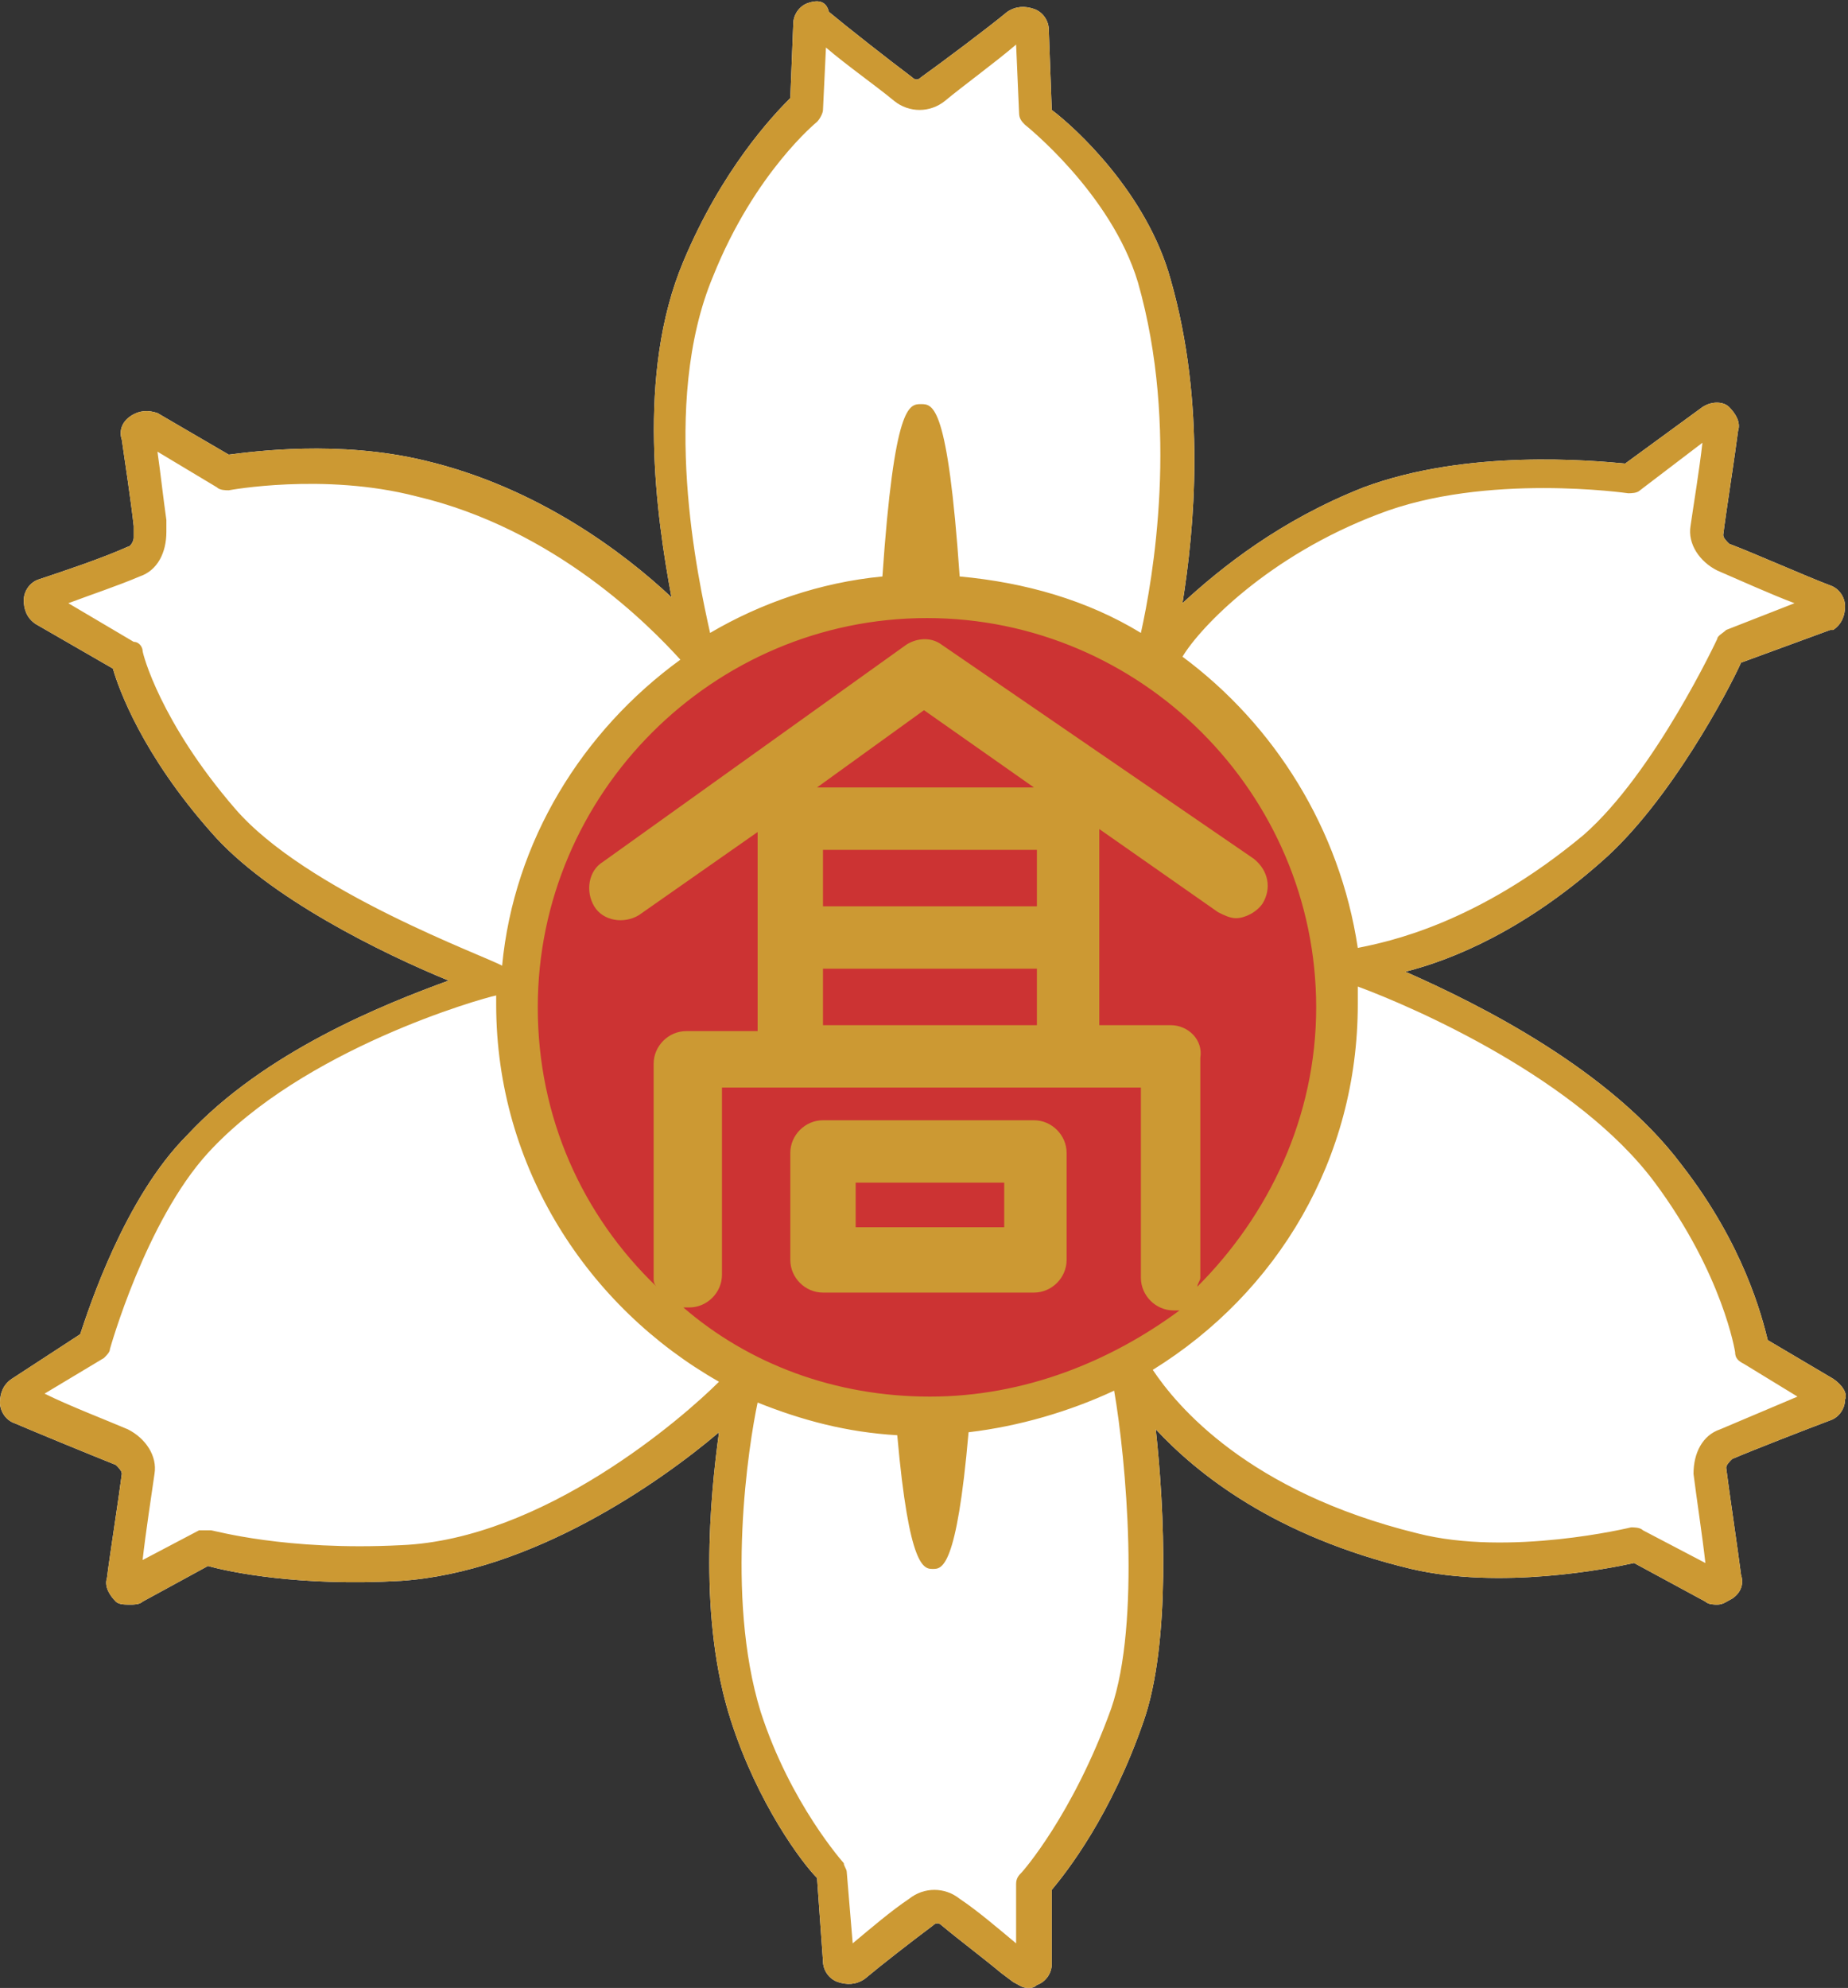 <?xml version="1.0" encoding="utf-8"?>
<!-- Generator: Adobe Illustrator 25.4.1, SVG Export Plug-In . SVG Version: 6.00 Build 0)  -->
<svg version="1.1" id="レイヤー_1" xmlns="http://www.w3.org/2000/svg" xmlns:xlink="http://www.w3.org/1999/xlink" x="0px"
	 y="0px" viewBox="0 0 62.2 66.9" style="enable-background:new 0 0 62.2 66.9;" xml:space="preserve">
<rect x="0" y="0" width="62.2" height="66.9" fill="#333333" stroke="none"/>
<style type="text/css">
	.st0{fill:#FFFFFF;}
	.st1{fill:#CC3333;}
	.st2{fill:#CC9933;}
</style>
<g>
	<path class="st0" d="M61.7,46.4l-2.2-1.3c-0.2-0.8-0.8-3.2-2.9-5.9c-2.4-3.2-6.8-5.4-9.3-6.5c1.6-0.4,4-1.4,6.6-3.7
		c2.3-2,4.3-5.8,4.7-6.7l3-1.1c0,0,0.1,0,0.1,0c0.3-0.2,0.4-0.5,0.4-0.8c0-0.3-0.2-0.6-0.5-0.7c-0.8-0.3-2.6-1.1-3.4-1.4
		c-0.1-0.1-0.2-0.2-0.2-0.3c0.1-0.8,0.4-2.7,0.5-3.5c0.1-0.3-0.1-0.6-0.3-0.8s-0.6-0.2-0.9,0l-2.6,1.9c-1.1-0.1-5.3-0.5-8.8,0.8
		c-2.8,1.1-4.8,2.7-6.1,3.9c0.4-2.5,0.8-6.7-0.4-10.9c-0.8-2.9-3.2-5.1-4-5.7l-0.1-2.7c0-0.3-0.2-0.6-0.5-0.7
		c-0.3-0.1-0.6-0.1-0.9,0.1c-0.6,0.5-2.2,1.7-2.9,2.2c-0.1,0.1-0.2,0.1-0.3,0c-0.8-0.6-2.2-1.7-2.8-2.2C27.8,0,27.5,0,27.2,0.1
		c-0.3,0.1-0.5,0.4-0.5,0.7l-0.1,2.5C26,3.9,24.3,5.7,23,8.8c-1.6,3.8-0.9,8.6-0.4,11.3c-1.6-1.5-4.5-3.7-8.3-4.6
		c-2.9-0.7-5.8-0.3-6.6-0.2l-2.4-1.4c-0.3-0.1-0.6-0.1-0.9,0.1c-0.3,0.2-0.4,0.5-0.3,0.8c0.1,0.7,0.3,2,0.4,2.9l0,0.4
		c0,0.1-0.1,0.3-0.2,0.3c-0.9,0.4-2.1,0.8-3,1.1c-0.3,0.1-0.5,0.4-0.5,0.7s0.1,0.6,0.4,0.8l2.6,1.5c0.2,0.7,1,2.9,3.3,5.5
		c1.9,2.2,5.8,4.1,8,5c-2.2,0.8-6.2,2.4-8.8,5.2C4.2,40.3,3,44,2.7,44.9l-2.3,1.5C0.1,46.6,0,46.9,0,47.2c0,0.3,0.2,0.6,0.5,0.7
		c0.7,0.3,2.4,1,3.4,1.4c0.1,0.1,0.2,0.2,0.2,0.3c-0.1,0.8-0.4,2.7-0.5,3.5c-0.1,0.3,0.1,0.6,0.3,0.8C4,54,4.2,54,4.4,54
		c0.1,0,0.3,0,0.4-0.1L7,52.7c0.7,0.2,3.1,0.7,6.5,0.5c4.4-0.3,8.7-3.3,10.7-5c-0.3,2.2-0.7,6.3,0.4,9.7c0.9,2.8,2.4,4.8,2.9,5.3
		l0.2,2.8c0,0.3,0.2,0.6,0.5,0.7c0.3,0.1,0.6,0.1,0.9-0.1c0.6-0.5,1.5-1.2,2.3-1.8c0.1-0.1,0.2-0.1,0.3,0c0.6,0.5,1.4,1.1,2,1.6
		l0.4,0.3c0.2,0.1,0.3,0.2,0.5,0.2c0.1,0,0.2,0,0.3-0.1c0.3-0.1,0.5-0.4,0.5-0.7v-2.5c0.5-0.6,2-2.5,3.1-5.7
		c0.9-2.6,0.7-7.1,0.4-9.8c1.4,1.5,4,3.6,8.6,4.7c3,0.7,6.6,0,7.5-0.2l2.4,1.3c0.1,0.1,0.3,0.1,0.4,0.1c0.2,0,0.3-0.1,0.5-0.2
		c0.3-0.2,0.4-0.5,0.3-0.8c-0.1-0.8-0.4-2.8-0.5-3.6c0-0.1,0.1-0.2,0.2-0.3c0.7-0.3,2.5-1,3.3-1.3c0.3-0.1,0.5-0.4,0.5-0.7
		C62.2,46.9,62,46.6,61.7,46.4z"/>
	<circle class="st1" cx="31.5" cy="33.8" r="13.8"/>
	<g>
		<path class="st2" d="M61.7,46.4l-2.2-1.3c-0.2-0.8-0.8-3.2-2.9-5.9c-2.4-3.2-6.8-5.4-9.3-6.5c1.6-0.4,4-1.4,6.6-3.7
			c2.3-2,4.3-5.8,4.7-6.7l3-1.1c0,0,0.1,0,0.1,0c0.3-0.2,0.4-0.5,0.4-0.8c0-0.3-0.2-0.6-0.5-0.7c-0.8-0.3-2.6-1.1-3.4-1.4
			c-0.1-0.1-0.2-0.2-0.2-0.3c0.1-0.8,0.4-2.7,0.5-3.5c0.1-0.3-0.1-0.6-0.3-0.8s-0.6-0.2-0.9,0l-2.6,1.9c-1.1-0.1-5.3-0.5-8.8,0.8
			c-2.8,1.1-4.8,2.7-6.1,3.9c0.4-2.5,0.8-6.7-0.4-10.9c-0.8-2.9-3.2-5.1-4-5.7l-0.1-2.7c0-0.3-0.2-0.6-0.5-0.7
			c-0.3-0.1-0.6-0.1-0.9,0.1c-0.6,0.5-2.2,1.7-2.9,2.2c-0.1,0.1-0.2,0.1-0.3,0c-0.8-0.6-2.2-1.7-2.8-2.2C27.8,0,27.5,0,27.2,0.1
			c-0.3,0.1-0.5,0.4-0.5,0.7l-0.1,2.5C26,3.9,24.3,5.7,23,8.8c-1.6,3.8-0.9,8.6-0.4,11.3c-1.6-1.5-4.5-3.7-8.3-4.6
			c-2.9-0.7-5.8-0.3-6.6-0.2l-2.4-1.4c-0.3-0.1-0.6-0.1-0.9,0.1c-0.3,0.2-0.4,0.5-0.3,0.8c0.1,0.7,0.3,2,0.4,2.9l0,0.4
			c0,0.1-0.1,0.3-0.2,0.3c-0.9,0.4-2.1,0.8-3,1.1c-0.3,0.1-0.5,0.4-0.5,0.7s0.1,0.6,0.4,0.8l2.6,1.5c0.2,0.7,1,2.9,3.3,5.5
			c1.9,2.2,5.8,4.1,8,5c-2.2,0.8-6.2,2.4-8.8,5.2C4.2,40.3,3,44,2.7,44.9l-2.3,1.5C0.1,46.6,0,46.9,0,47.2c0,0.3,0.2,0.6,0.5,0.7
			c0.7,0.3,2.4,1,3.4,1.4c0.1,0.1,0.2,0.2,0.2,0.3c-0.1,0.8-0.4,2.7-0.5,3.5c-0.1,0.3,0.1,0.6,0.3,0.8C4,54,4.2,54,4.4,54
			c0.1,0,0.3,0,0.4-0.1L7,52.7c0.7,0.2,3.1,0.7,6.5,0.5c4.4-0.3,8.7-3.3,10.7-5c-0.3,2.2-0.7,6.3,0.4,9.7c0.9,2.8,2.4,4.8,2.9,5.3
			l0.2,2.8c0,0.3,0.2,0.6,0.5,0.7c0.3,0.1,0.6,0.1,0.9-0.1c0.6-0.5,1.5-1.2,2.3-1.8c0.1-0.1,0.2-0.1,0.3,0c0.6,0.5,1.4,1.1,2,1.6
			l0.4,0.3c0.2,0.1,0.3,0.2,0.5,0.2c0.1,0,0.2,0,0.3-0.1c0.3-0.1,0.5-0.4,0.5-0.7v-2.5c0.5-0.6,2-2.5,3.1-5.7
			c0.9-2.6,0.7-7.1,0.4-9.8c1.4,1.5,4,3.6,8.6,4.7c3,0.7,6.6,0,7.5-0.2l2.4,1.3c0.1,0.1,0.3,0.1,0.4,0.1c0.2,0,0.3-0.1,0.5-0.2
			c0.3-0.2,0.4-0.5,0.3-0.8c-0.1-0.8-0.4-2.8-0.5-3.6c0-0.1,0.1-0.2,0.2-0.3c0.7-0.3,2.5-1,3.3-1.3c0.3-0.1,0.5-0.4,0.5-0.7
			C62.2,46.9,62,46.6,61.7,46.4z M46.4,17.3c3.6-1.4,8.4-0.7,8.4-0.7c0.1,0,0.3,0,0.4-0.1l2.1-1.6c-0.1,0.9-0.3,2.1-0.4,2.8
			c-0.1,0.6,0.3,1.2,0.9,1.5c0.7,0.3,1.8,0.8,2.6,1.1l-2.3,0.9c-0.1,0.1-0.3,0.2-0.3,0.3c0,0-2.1,4.5-4.5,6.6
			c-3.6,3-6.6,3.6-7.6,3.8c-0.6-4-2.8-7.5-5.9-9.8C40.4,21.1,42.7,18.7,46.4,17.3z M31.3,47c-3.2,0-6.1-1.1-8.3-3c0.1,0,0.1,0,0.2,0
			c0.6,0,1.1-0.5,1.1-1.1v-6.3h2.4H36h2.4V43c0,0.6,0.5,1.1,1.1,1.1c0.1,0,0.2,0,0.2,0C37.4,45.8,34.5,47,31.3,47z M34.9,30.5h-7.2
			v-1.9h7.2V30.5z M27.5,26.5l3.6-2.6l3.7,2.6H27.5z M27.7,32.6h7.2v1.9h-7.2V32.6z M39.4,34.5H37v-6.6l4,2.8
			c0.2,0.1,0.4,0.2,0.6,0.2c0.3,0,0.7-0.2,0.9-0.5c0.3-0.5,0.2-1.1-0.3-1.5l-10.5-7.2c-0.4-0.3-0.9-0.2-1.2,0L20.3,29
			c-0.5,0.3-0.6,1-0.3,1.5c0.3,0.5,1,0.6,1.5,0.3l4-2.8v6.7h-2.4c-0.6,0-1.1,0.5-1.1,1.1V43c0,0.1,0,0.2,0.1,0.3
			c-2.5-2.4-4-5.7-4-9.4c0-7.2,5.9-13.1,13.1-13.1c7.2,0,13.1,5.9,13.1,13.1c0,3.7-1.6,7-4,9.4c0-0.1,0.1-0.2,0.1-0.3v-7.4
			C40.5,35,40,34.5,39.4,34.5z M24,9.3c1.4-3.5,3.5-5.2,3.5-5.2c0.1-0.1,0.2-0.3,0.2-0.4l0.1-2.1c0.7,0.6,1.7,1.3,2.3,1.8
			c0.5,0.4,1.2,0.4,1.7,0c0.6-0.5,1.7-1.3,2.4-1.9l0.1,2.3c0,0.2,0.1,0.3,0.2,0.4c0,0,2.9,2.3,3.8,5.3c1.4,4.9,0.5,10,0.1,11.8
			c-1.8-1.1-3.9-1.7-6.1-1.9c-0.4-5.8-0.9-5.8-1.3-5.8c-0.4,0-0.9,0-1.3,5.8c-2.1,0.2-4.1,0.9-5.8,1.9C23.5,19.5,22.2,13.6,24,9.3z
			 M7.9,27.2c-2.5-2.9-3.1-5.2-3.1-5.3c0-0.1-0.1-0.3-0.3-0.3l-2.2-1.3c0.8-0.3,1.7-0.6,2.4-0.9c0.6-0.2,0.9-0.8,0.9-1.5l0-0.4
			c-0.1-0.7-0.2-1.6-0.3-2.3l2,1.2c0.1,0.1,0.3,0.1,0.4,0.1c0,0,3.2-0.6,6.3,0.2c4.7,1.1,7.9,4.4,8.9,5.5c-3.3,2.4-5.6,6.1-6,10.3
			C16.4,32.2,10.3,30,7.9,27.2z M13.5,52c-3.9,0.2-6.3-0.5-6.4-0.5c-0.1,0-0.3,0-0.4,0l-1.9,1c0.1-0.9,0.3-2.2,0.4-2.9
			c0.1-0.6-0.3-1.2-0.9-1.5c-0.7-0.3-2-0.8-2.8-1.2l2-1.2c0.1-0.1,0.2-0.2,0.2-0.3c0,0,1.2-4.3,3.3-6.6c3.2-3.5,9.2-5.2,9.7-5.3
			c0,0.1,0,0.2,0,0.3c0,5.5,3.1,10.2,7.5,12.7C23,47.7,18.3,51.8,13.5,52z M37.4,57.5c-1.3,3.6-3,5.5-3,5.5
			c-0.1,0.1-0.2,0.2-0.2,0.4v2c-0.6-0.5-1.3-1.1-1.9-1.5c-0.5-0.4-1.2-0.4-1.7,0c-0.6,0.4-1.3,1-1.9,1.5l-0.2-2.4
			c0-0.1-0.1-0.2-0.1-0.3c0,0-1.8-2-2.8-5.1c-1.2-3.9-0.4-9-0.1-10.4c1.5,0.6,3,1,4.7,1.1c0.4,4.5,0.9,4.5,1.2,4.5
			c0.3,0,0.8,0,1.2-4.6c1.7-0.2,3.4-0.7,4.9-1.4C37.9,49.1,38.4,54.6,37.4,57.5z M57.9,48.1c-0.6,0.2-0.9,0.8-0.9,1.5
			c0.1,0.8,0.3,2.1,0.4,3l-2.1-1.1c-0.1-0.1-0.3-0.1-0.4-0.1c0,0-4.1,1-7.2,0.2c-5.7-1.4-8.1-4.3-8.9-5.5c4.2-2.6,6.9-7.1,6.9-12.3
			c0-0.2,0-0.4,0-0.6c1.9,0.7,7.4,3.1,10,6.6c2.3,3.1,2.7,5.7,2.7,5.7c0,0.2,0.1,0.3,0.3,0.4l1.8,1.1C59.8,47.3,58.6,47.8,57.9,48.1
			z"/>
		<path class="st2" d="M34.8,37.7h-7.1c-0.6,0-1.1,0.5-1.1,1.1v3.6c0,0.6,0.5,1.1,1.1,1.1h7.1c0.6,0,1.1-0.5,1.1-1.1v-3.6
			C35.9,38.2,35.4,37.7,34.8,37.7z M33.8,41.3h-5v-1.5h5V41.3z"/>
	</g>
</g>
</svg>
